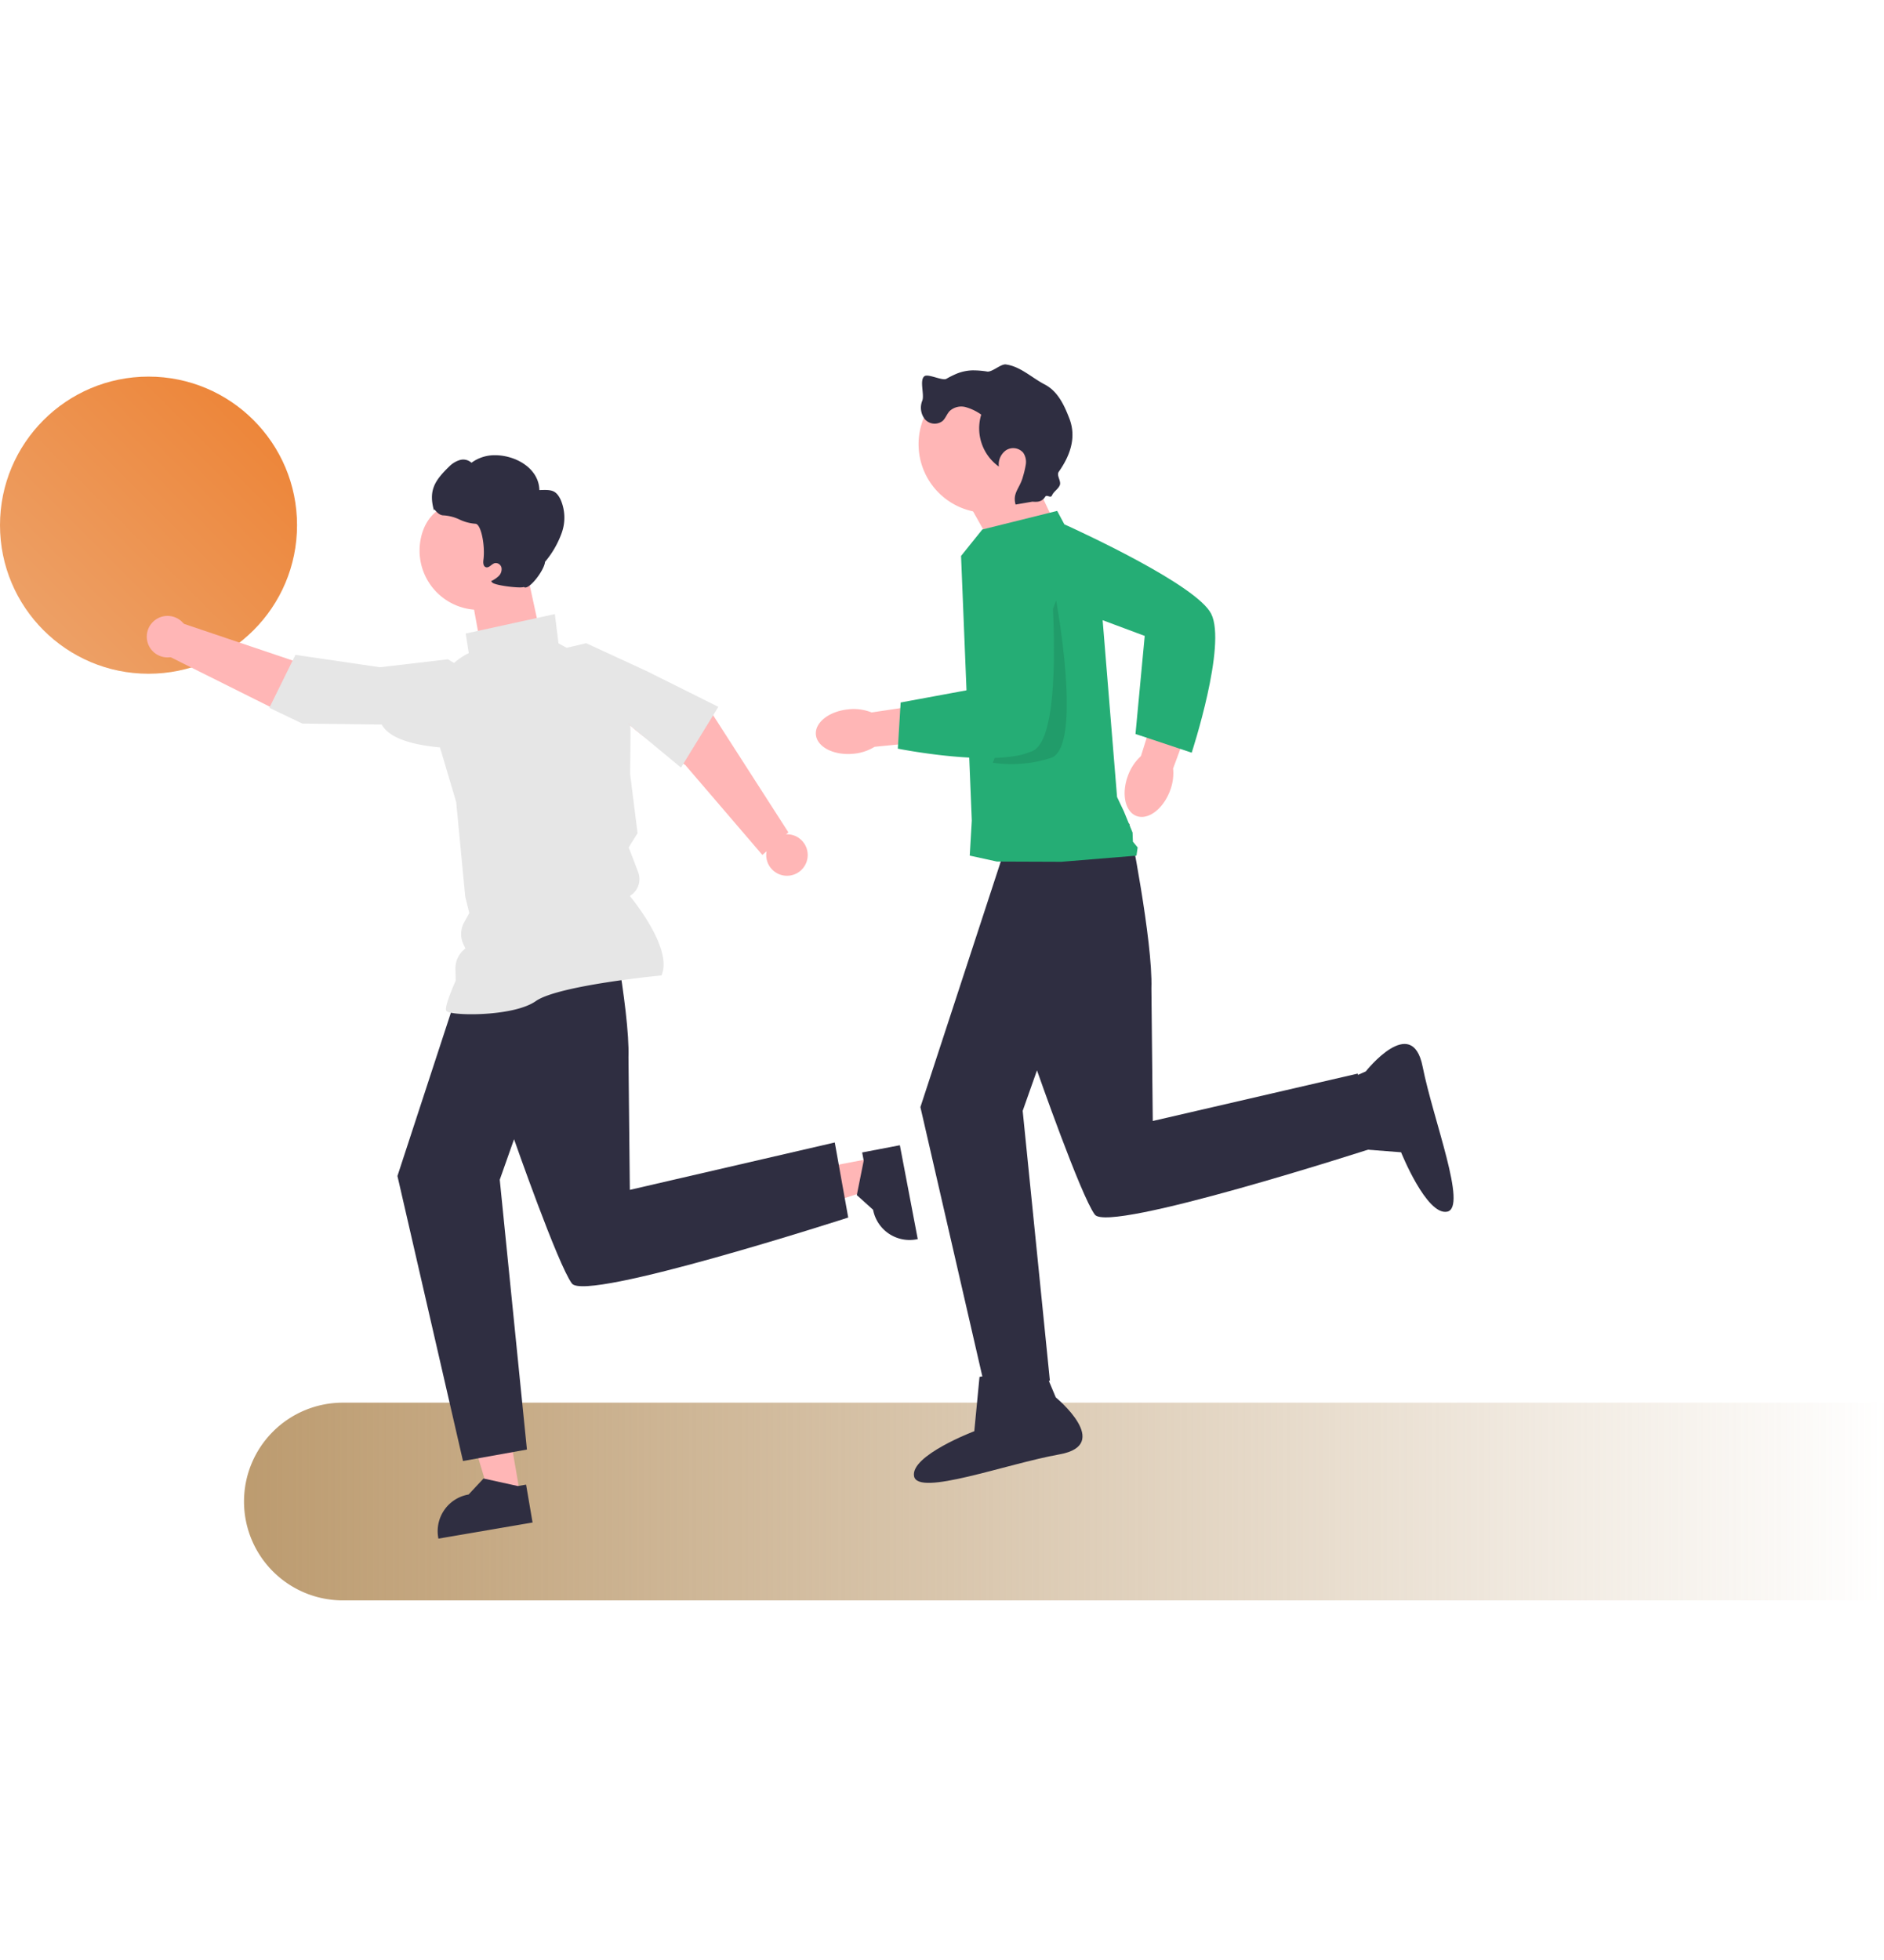 <svg xmlns="http://www.w3.org/2000/svg" xmlns:xlink="http://www.w3.org/1999/xlink" width="300" height="312" viewBox="0 0 300 312">
  <defs>
    <clipPath id="clip-path">
      <rect id="長方形_23945" data-name="長方形 23945" width="300" height="312" transform="translate(842 1875)" fill="#707070"/>
    </clipPath>
    <linearGradient id="linear-gradient" x1="0.146" y1="0.854" x2="0.854" y2="0.146" gradientUnits="objectBoundingBox">
      <stop offset="0" stop-color="#b1cdeb"/>
      <stop offset="0" stop-color="#eda066"/>
      <stop offset="1" stop-color="#ed863a"/>
    </linearGradient>
    <linearGradient id="linear-gradient-2" y1="0.5" x2="1" y2="0.5" gradientUnits="objectBoundingBox">
      <stop offset="0" stop-color="#b1cdeb"/>
      <stop offset="0" stop-color="#bc9b6f"/>
      <stop offset="1" stop-color="#bc9b6f" stop-opacity="0"/>
    </linearGradient>
  </defs>
  <g id="img04" transform="translate(-842 -1875)" clip-path="url(#clip-path)">
    <g id="アートワーク_18" data-name="アートワーク 18" transform="translate(992 2031.378)">
      <g id="グループ_17825" data-name="グループ 17825" transform="translate(-150 -98.378)">
        <g id="グループ_17822" data-name="グループ 17822" transform="translate(0 1.95)">
          <circle id="楕円形_1816" data-name="楕円形 1816" cx="23.65" cy="23.65" r="23.65" fill="url(#linear-gradient)"/>
        </g>
        <path id="長方形_24117" data-name="長方形 24117" d="M15.736,0H261.145a0,0,0,0,1,0,0V31.473a0,0,0,0,1,0,0H15.736A15.736,15.736,0,0,1,0,15.736v0A15.736,15.736,0,0,1,15.736,0Z" transform="translate(38.855 165.282)" fill="url(#linear-gradient-2)"/>
        <g id="グループ_17823" data-name="グループ 17823" transform="translate(23.37 14.461)">
          <path id="パス_57090" data-name="パス 57090" d="M219.978,217.755l.883,4.634L203.407,228l-1.3-6.84Z" transform="translate(-104.324 -105.873)" fill="#ffb6b6"/>
          <path id="パス_57091" data-name="パス 57091" d="M227.726,215.6l.249,1.3-1.1,5.487,2.591,2.335h0a5.921,5.921,0,0,0,6.924,4.707l.189-.036-2.848-14.942Z" transform="translate(-113.81 -104.608)" fill="#2f2e41"/>
          <path id="パス_57092" data-name="パス 57092" d="M133.863,293.671l-4.65.8-5.282-17.557,6.863-1.174Z" transform="translate(-74.387 -128.077)" fill="#ffb6b6"/>
          <path id="パス_57093" data-name="パス 57093" d="M132.789,301.4l-1.309.224-5.465-1.2-2.383,2.547h0a5.921,5.921,0,0,0-4.837,6.835l.033.189,14.993-2.566Z" transform="translate(-72.387 -137.531)" fill="#2f2e41"/>
          <path id="パス_57094" data-name="パス 57094" d="M121.913,142.056l19.667,4.453s3.788,18.675,3.539,26.231l.216,21.091,32.635-7.545,2.14,11.949s-41.764,13.5-44,10.5-9.211-22.966-9.211-22.966l-2.277,6.447,4.327,42.951-10.181,1.823L108.33,191.622l13.119-40.074.464-9.492Z" transform="translate(-68.413 -76.883)" fill="#2f2e41"/>
          <path id="パス_57095" data-name="パス 57095" d="M136.9,69.936l1.543,7.1-9.256,3.085-1.234-6.788Z" transform="translate(-75.927 -49.265)" fill="#ffb6b6"/>
          <path id="パス_57096" data-name="パス 57096" d="M84.387,95.488l-13.969.017-21.244-10.6,1.78-5.363,18.408,6.211s11.184.077,15.544,2.271Z" transform="translate(-45.759 -52.943)" fill="#ffb6b6"/>
          <circle id="楕円形_1817" data-name="楕円形 1817" cx="3.305" cy="3.305" r="3.305" transform="translate(0 25.58)" fill="#ffb6b6"/>
          <path id="パス_57097" data-name="パス 57097" d="M153.8,134.94l.031-.077c1.689-4.1-4.2-11.5-5.073-12.567h0a3.126,3.126,0,0,0,1.333-3.77l-.757-2-.758-1.959,1.412-2.27-.006-.046-1.179-9.383.062-6.441a13.471,13.471,0,0,0-7.052-11.932L137.4,82.078l-.586-4.658-14.19,3.1.488,3.12a10.352,10.352,0,0,0-5.426,12.176l3.423,11.526,1.437,15.047.647,2.628-.818,1.484a3.805,3.805,0,0,0-.114,3.48l.323.679h0a3.9,3.9,0,0,0-1.6,3.225l.048,1.88c-.229.514-1.734,3.937-1.54,4.723.03.118.147.21.37.289,1.754.623,10.595.6,13.931-1.753,3.554-2.5,19.751-4.058,19.914-4.073Z" transform="translate(-71.836 -52.131)" fill="#e6e6e6"/>
          <path id="パス_57098" data-name="パス 57098" d="M126.817,49.288c4.865,1.875,7.29,5.487,5.416,10.352a9.441,9.441,0,0,1-17.619-6.787C116.489,47.987,121.952,47.414,126.817,49.288Z" transform="translate(-70.577 -40.978)" fill="#ffb6b6"/>
          <path id="パス_57099" data-name="パス 57099" d="M167.538,91.086l11.667,6.92L191.672,117.4l-4.147,3.593-12.28-14.322s-9.3-5.616-11.846-9.611Z" transform="translate(-89.502 -57.364)" fill="#ffb6b6"/>
          <circle id="楕円形_1818" data-name="楕円形 1818" cx="3.305" cy="3.305" r="3.305" transform="translate(98.638 60.338)" fill="#ffb6b6"/>
          <path id="パス_57100" data-name="パス 57100" d="M160.47,89.374l-9.627-4.437-5.458,1.274A5.9,5.9,0,0,0,141,90.628h0a5.885,5.885,0,0,0,4.076,6.924c4.339,1.278,10,2.346,12.339.176l.023-.022,8.5,7.03,5.948-9.67Z" transform="translate(-80.869 -55.009)" fill="#e6e6e6"/>
          <path id="パス_57101" data-name="パス 57101" d="M137.722,43.511c-.777-1.619-1.59-1.578-3.385-1.522-.064-3.452-3.792-5.616-7.245-5.552a6.25,6.25,0,0,0-3.566,1.2,1.944,1.944,0,0,0-1.862-.428,4.01,4.01,0,0,0-1.689,1.035c-2.383,2.3-3.306,3.882-2.4,7.071-.116-.809.459.708,1.507.7a6.852,6.852,0,0,1,2.539.66,7.06,7.06,0,0,0,2.537.674c.88.007,1.58,3.436,1.272,5.75-.059.438-.039,1.013.378,1.161.513.181.911-.508,1.44-.644a.938.938,0,0,1,1.063.752,1.526,1.526,0,0,1-.462,1.32,4.517,4.517,0,0,1-1.206.8l.186.2c.35.479,4.5.975,5.041.722.716.656,3.249-2.606,3.372-4a15.082,15.082,0,0,0,2.67-4.647A7.2,7.2,0,0,0,137.722,43.511Z" transform="translate(-71.822 -36.436)" fill="#2f2e41"/>
          <path id="パス_57102" data-name="パス 57102" d="M92.871,89.913,79.427,87.945l-4.152,8.419,5.248,2.518,12.651.158.017.029c1.594,2.872,7.479,3.637,12.135,3.774a6.06,6.06,0,0,0,6.2-5.474h0a6.073,6.073,0,0,0-2.882-5.727l-4.935-2.992Z" transform="translate(-55.754 -56.161)" fill="#e6e6e6"/>
        </g>
        <g id="グループ_17824" data-name="グループ 17824" transform="translate(129.908)">
          <path id="パス_57103" data-name="パス 57103" d="M252.057,273.093l10.019-1.794,2.121,5.058s9.166,7.534.6,9.068-22.579,6.763-23.169,3.47,9.594-7.156,9.594-7.156l.831-8.645Z" transform="translate(-225.989 -111.916)" fill="#2f2e41"/>
          <path id="パス_57104" data-name="パス 57104" d="M352.064,204.892l-1.983-9.983,5.017-2.216s7.361-9.306,9.055-.775,7.187,22.448,3.906,23.1-7.335-9.457-7.335-9.457l-8.66-.668Z" transform="translate(-267.53 -80.139)" fill="#2f2e41"/>
          <path id="パス_57105" data-name="パス 57105" d="M266.344,42.851l3.4,7.2L261.387,56.4,256.119,47Z" transform="translate(-231.546 -24.432)" fill="#ffb6b6"/>
          <path id="パス_57106" data-name="パス 57106" d="M254.786,15.909a10.938,10.938,0,1,1-11.926,9.852A10.939,10.939,0,0,1,254.786,15.909Z" transform="translate(-226.45 -14.095)" fill="#ffb6b6"/>
          <path id="uuid-f68e07f8-5e29-416d-9da0-e57882c29073-93" d="M296.547,109.459a7.733,7.733,0,0,1,2.036-3.029l3.861-12.306,5.8,2.008L303.705,108.4a7.734,7.734,0,0,1-.518,3.612c-1.108,2.882-3.492,4.646-5.326,3.942s-2.423-3.612-1.314-6.494Z" transform="translate(-246.814 -44.067)" fill="#ffb6b6"/>
          <path id="パス_57107" data-name="パス 57107" d="M256.858,124.286l19.668,4.453s3.788,18.675,3.539,26.231l.216,21.091,32.635-7.545,2.14,11.95s-41.764,13.5-44,10.5S261.845,168,261.845,168l-2.278,6.447L263.9,217.4l-10.181,1.823-10.438-45.371L256.4,133.778l.463-9.492Z" transform="translate(-226.628 -55.617)" fill="#2f2e41"/>
          <path id="パス_57108" data-name="パス 57108" d="M290.5,89.29s5.635-17.194,3.091-22.133c-2.333-4.529-20.382-12.864-23.368-14.219L269.079,50.8,257.16,53.761l-3.386,4.211,1.709,42.131-.325,5.57,4.322.946,10.257.039,11.971-.978.185-1.314-.757-.913L281.083,102,279.7,98.633l-1.084-2.287L276.32,68.2l6.7,2.5-1.469,15.613Z" transform="translate(-230.648 -27.474)" fill="#25ad75"/>
          <path id="パス_57109" data-name="パス 57109" d="M272.053,73.917s4.342,23.5-.885,25.078a20.431,20.431,0,0,1-9.208.75" transform="translate(-233.783 -36.328)" opacity="0.1" style="isolation: isolate"/>
          <path id="uuid-94c17bd6-4115-491c-994a-3430305de075-94" d="M221.569,101.108a7.723,7.723,0,0,1,3.615.505L237.939,99.7l.732,6.1-13.018,1.283a7.724,7.724,0,0,1-3.474,1.115c-3.077.265-5.706-1.108-5.875-3.065s2.188-3.758,5.264-4.023Z" transform="translate(-216.296 -46.203)" fill="#ffb6b6"/>
          <path id="パス_57110" data-name="パス 57110" d="M237.6,90.8l-.143-.028.449-7.349L249.1,81.357l-1.013-17.728a6.89,6.89,0,0,1,13.752-.868c.818,11.94.976,26.556-2.908,28.374a10.726,10.726,0,0,1-2.626.777c-6.723,1.2-18.152-1-18.7-1.113Z" transform="translate(-224.398 -29.599)" fill="#25ad75"/>
          <path id="パス_57111" data-name="パス 57111" d="M262.008,34.716c-.993.167-2.518.431-3.511.6-.532-1.889.7-2.579,1.181-4.482a14.057,14.057,0,0,0,.447-1.912,2.588,2.588,0,0,0-.424-1.869,2.11,2.11,0,0,0-2.713-.387,2.752,2.752,0,0,0-1.154,2.608A7.479,7.479,0,0,1,253.026,21a8.014,8.014,0,0,0-2.474-1.192,2.718,2.718,0,0,0-2.561.63c-.441.471-.64,1.138-1.117,1.573a2.065,2.065,0,0,1-2.813-.27,2.959,2.959,0,0,1-.42-2.962c.37-.981-.5-3.3.355-3.9.582-.415,2.847.769,3.474.425a14.547,14.547,0,0,1,1.755-.864,7.3,7.3,0,0,1,2.424-.485,14.6,14.6,0,0,1,2.34.189c.789.107,2.167-1.237,2.955-1.13,2.321.314,4.1,2.1,6.18,3.181s3.1,3.248,3.938,5.432c1.2,3.112.023,6.041-1.685,8.466-.422.6.437,1.48.154,2.157-.263.629-.968.985-1.238,1.61-.23.535-.831-.252-1.109.26a1.608,1.608,0,0,1-1.244.748,4.755,4.755,0,0,1-1.5-.141" transform="translate(-226.687 -13)" fill="#2f2e41"/>
        </g>
      </g>
    </g>
  </g>
</svg>
